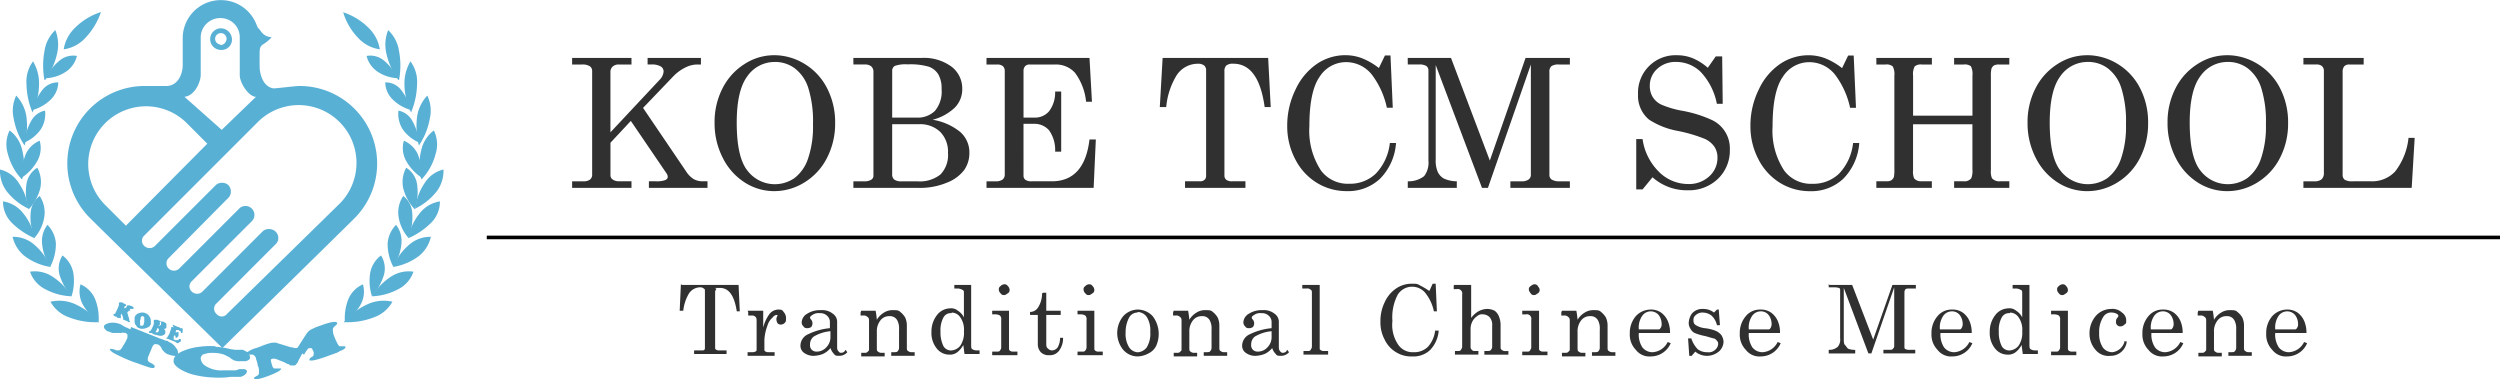 <svg xmlns="http://www.w3.org/2000/svg" width="282.16" height="42.803" viewBox="0 0 282.16 42.803">
  <g id="グループ_9336" data-name="グループ 9336" transform="translate(16475.818 14652.332)">
    <g id="グループ_9333" data-name="グループ 9333" transform="translate(-16475.818 -14652.332)">
      <path id="パス_6120" data-name="パス 6120" d="M42.2,22.728,29.242,35.412a.763.763,0,0,1-1.221,0,.781.781,0,0,1,0-1.153L34.8,27.476a.991.991,0,0,0-.2-1.424,1.121,1.121,0,0,0-1.289,0L26.461,32.9a.86.86,0,0,1-1.221,0,.781.781,0,0,1,0-1.153L32.091,24.9a1.012,1.012,0,0,0-1.424-1.424l-6.851,6.851a.863.863,0,0,1-1.221-.068.824.824,0,0,1,0-1.085l6.851-6.918a1.051,1.051,0,0,0-.136-1.424,1.121,1.121,0,0,0-1.289,0L21.1,27.747a.86.86,0,0,1-1.221,0,.781.781,0,0,1,0-1.153L32.769,13.707a6.523,6.523,0,0,1,9.224,9.224Zm-24.35,2.781h0l-2.442-2.442a6.523,6.523,0,0,1,9.224-9.224L27,16.217l-9.157,9.224ZM26.258,8.484V4.143a2.2,2.2,0,0,1,2.306-2.1,2.159,2.159,0,0,1,2.1,2.1V8.484c0,.882,1.017,2.442,1.831,2.442l-3.866,3.73-4.205-3.73c1.221-.136,1.831-1.763,1.831-2.442M37.381,9.705c-.407,0-2.577.271-2.917.271-1.221-.2-1.56-1.7-1.56-2.51V6.246c0-.746,0-1.017.475-1.289a4.67,4.67,0,0,0,.882-.746c-1.085-.136-1.153-.746-1.56-1.085l-.2-.475a4.306,4.306,0,0,0-8.275,1.56v3.12c0,1.017-.543,2.442-1.967,2.374H19.95a8.729,8.729,0,0,0-6.172,14.922C15,25.848,28.7,39.278,28.7,39.278s13.7-13.43,14.922-14.651A8.75,8.75,0,0,0,37.449,9.705Z" transform="translate(-3.604 0)" fill="#58b0d5"/>
      <path id="パス_6121" data-name="パス 6121" d="M36.153,6.54a.645.645,0,1,1,.678-.61.729.729,0,0,1-.678.678Zm0-1.831a1.223,1.223,0,1,0,.136,2.442A1.16,1.16,0,0,0,37.442,5.93a1.275,1.275,0,0,0-1.289-1.221" transform="translate(-11.261 -1.515)" fill="#58b0d5"/>
      <path id="パス_6122" data-name="パス 6122" d="M13.894,52.462a7.942,7.942,0,0,0-2.713-2.035A4.352,4.352,0,0,0,8.4,50.156a3.833,3.833,0,0,0,2.1,1.763,8.153,8.153,0,0,0,3.324.543Z" transform="translate(-2.702 -16.101)" fill="#58b0d5"/>
      <path id="パス_6123" data-name="パス 6123" d="M14.805,2.009a7.185,7.185,0,0,0-2.917,1.763A4.3,4.3,0,0,0,10.6,6.214a4.1,4.1,0,0,0,2.442-1.289,8.016,8.016,0,0,0,1.763-2.917" transform="translate(-3.41 -0.646)" fill="#58b0d5"/>
      <path id="パス_6124" data-name="パス 6124" d="M15.448,51.582a5.676,5.676,0,0,1-1.9-2.1,3.033,3.033,0,0,1-.2-2.17,3.177,3.177,0,0,1,1.628,1.628,5.865,5.865,0,0,1,.407,2.645Z" transform="translate(-4.257 -15.221)" fill="#58b0d5"/>
      <path id="パス_6125" data-name="パス 6125" d="M9.68,47.97a6.847,6.847,0,0,0-2.17-2.238A3.631,3.631,0,0,0,5,45.189a3.448,3.448,0,0,0,1.7,1.967,6.83,6.83,0,0,0,3.052.814Z" transform="translate(-1.609 -14.525)" fill="#58b0d5"/>
      <path id="パス_6126" data-name="パス 6126" d="M11.212,47.121a6.654,6.654,0,0,1-1.357-2.442,2.737,2.737,0,0,1,.339-2.17,3.177,3.177,0,0,1,1.221,1.967,5.786,5.786,0,0,1-.2,2.645" transform="translate(-3.14 -13.676)" fill="#58b0d5"/>
      <path id="パス_6127" data-name="パス 6127" d="M6.373,42.8a6.675,6.675,0,0,0-1.831-2.51A3.613,3.613,0,0,0,2.1,39.409a3.859,3.859,0,0,0,1.357,2.17A6.627,6.627,0,0,0,6.305,42.8Z" transform="translate(-0.676 -12.679)" fill="#58b0d5"/>
      <path id="パス_6128" data-name="パス 6128" d="M7.944,42.157a5.436,5.436,0,0,1-.95-2.645,2.964,2.964,0,0,1,.61-2.1,3.36,3.36,0,0,1,.95,2.1,5.553,5.553,0,0,1-.61,2.577Z" transform="translate(-2.246 -12.036)" fill="#58b0d5"/>
      <path id="パス_6129" data-name="パス 6129" d="M4.095,37.646A6.526,6.526,0,0,0,2.738,34.8,3.6,3.6,0,0,0,.5,33.509a3.389,3.389,0,0,0,.95,2.374,8.308,8.308,0,0,0,2.577,1.763Z" transform="translate(-0.161 -10.781)" fill="#58b0d5"/>
      <path id="パス_6130" data-name="パス 6130" d="M5.567,37.357a5.623,5.623,0,0,1-.475-2.781A2.576,2.576,0,0,1,6.11,32.609a3.355,3.355,0,0,1,.543,2.238,4.7,4.7,0,0,1-1.085,2.442Z" transform="translate(-1.633 -10.491)" fill="#58b0d5"/>
      <path id="パス_6131" data-name="パス 6131" d="M3.188,32.618A6.353,6.353,0,0,0,2.1,29.7,3.4,3.4,0,0,0,0,28.209a3.865,3.865,0,0,0,.746,2.442,6.961,6.961,0,0,0,2.442,1.967" transform="translate(0 -9.075)" fill="#58b0d5"/>
      <path id="パス_6132" data-name="パス 6132" d="M4.571,32.521a6.385,6.385,0,0,1-.2-2.781,2.644,2.644,0,0,1,1.221-1.831,3.357,3.357,0,0,1,.339,2.306,5.434,5.434,0,0,1-1.289,2.374Z" transform="translate(-1.383 -8.979)" fill="#58b0d5"/>
      <path id="パス_6133" data-name="パス 6133" d="M2.851,27.2a6.613,6.613,0,0,0,0-3.256,3.787,3.787,0,0,0-1.424-2.238,3.571,3.571,0,0,0-.2,2.645A6.534,6.534,0,0,0,2.783,27.2Z" transform="translate(-0.341 -6.984)" fill="#58b0d5"/>
      <path id="パス_6134" data-name="パス 6134" d="M3.692,27.479A5.579,5.579,0,0,1,4.1,24.9a3.038,3.038,0,0,1,1.56-1.492,3,3,0,0,1-.2,2.17,5.446,5.446,0,0,1-1.763,1.967Z" transform="translate(-1.182 -7.531)" fill="#58b0d5"/>
      <path id="パス_6135" data-name="パス 6135" d="M3.468,21.539a8.809,8.809,0,0,0,.2-3.256,4.357,4.357,0,0,0-1.153-2.374,3.953,3.953,0,0,0-.271,2.645,7.723,7.723,0,0,0,1.221,2.984" transform="translate(-0.687 -5.118)" fill="#58b0d5"/>
      <path id="パス_6136" data-name="パス 6136" d="M4.1,22.072a5.657,5.657,0,0,1,.746-2.51,2.26,2.26,0,0,1,1.56-1.153,3.234,3.234,0,0,1-.475,2.1A4.365,4.365,0,0,1,4.1,22Z" transform="translate(-1.319 -5.923)" fill="#58b0d5"/>
      <path id="パス_6137" data-name="パス 6137" d="M5.073,15.974a7.568,7.568,0,0,0,.746-3.188,4.889,4.889,0,0,0-.678-2.577A3.853,3.853,0,0,0,4.4,12.786a8.668,8.668,0,0,0,.678,3.188" transform="translate(-1.411 -3.284)" fill="#58b0d5"/>
      <path id="パス_6138" data-name="パス 6138" d="M5.4,16.829a6.155,6.155,0,0,1,1.153-2.306,2.187,2.187,0,0,1,1.763-.814,2.786,2.786,0,0,1-.882,1.967A4.686,4.686,0,0,1,5.4,16.829" transform="translate(-1.738 -4.41)" fill="#58b0d5"/>
      <path id="パス_6139" data-name="パス 6139" d="M7.4,10.639A7.964,7.964,0,0,0,8.752,7.654a4.4,4.4,0,0,0-.2-2.645A4.029,4.029,0,0,0,7.328,7.383a8.758,8.758,0,0,0,0,3.256Z" transform="translate(-2.308 -1.611)" fill="#58b0d5"/>
      <path id="パス_6140" data-name="パス 6140" d="M7.6,11.8A6.006,6.006,0,0,1,9.228,9.764a2.389,2.389,0,0,1,1.9-.475,3,3,0,0,1-1.221,1.764,4.406,4.406,0,0,1-2.238.746Z" transform="translate(-2.445 -2.975)" fill="#58b0d5"/>
      <path id="パス_6141" data-name="パス 6141" d="M57.2,52.462a7.942,7.942,0,0,1,2.713-2.035,4.352,4.352,0,0,1,2.781-.271,3.833,3.833,0,0,1-2.1,1.763,8.153,8.153,0,0,1-3.324.543Z" transform="translate(-18.404 -16.101)" fill="#58b0d5"/>
      <path id="パス_6142" data-name="パス 6142" d="M57,2.009a7.185,7.185,0,0,1,2.917,1.763,4.3,4.3,0,0,1,1.289,2.442,4.1,4.1,0,0,1-2.442-1.289,7.041,7.041,0,0,1-1.7-2.917Z" transform="translate(-18.338 -0.646)" fill="#58b0d5"/>
      <path id="パス_6143" data-name="パス 6143" d="M57.3,51.582a5.676,5.676,0,0,0,1.9-2.1,3.033,3.033,0,0,0,.2-2.17,3.177,3.177,0,0,0-1.628,1.628,5.865,5.865,0,0,0-.407,2.645Z" transform="translate(-18.436 -15.221)" fill="#58b0d5"/>
      <path id="パス_6144" data-name="パス 6144" d="M61.868,47.97a6.847,6.847,0,0,1,2.17-2.238,3.631,3.631,0,0,1,2.51-.543,3.448,3.448,0,0,1-1.7,1.967,6.83,6.83,0,0,1-3.052.814Z" transform="translate(-19.883 -14.525)" fill="#58b0d5"/>
      <path id="パス_6145" data-name="パス 6145" d="M61.771,47.121a6.654,6.654,0,0,0,1.357-2.442,2.737,2.737,0,0,0-.339-2.17,3.177,3.177,0,0,0-1.221,1.967,5.786,5.786,0,0,0,.2,2.645" transform="translate(-19.787 -13.676)" fill="#58b0d5"/>
      <path id="パス_6146" data-name="パス 6146" d="M65.4,42.8a6.675,6.675,0,0,1,1.831-2.51,3.613,3.613,0,0,1,2.442-.882,3.859,3.859,0,0,1-1.357,2.17A6.627,6.627,0,0,1,65.468,42.8Z" transform="translate(-21.042 -12.679)" fill="#58b0d5"/>
      <path id="パス_6147" data-name="パス 6147" d="M65.11,42.157a5.436,5.436,0,0,0,.95-2.645,2.964,2.964,0,0,0-.61-2.1,3.36,3.36,0,0,0-.95,2.1,5.553,5.553,0,0,0,.61,2.577Z" transform="translate(-20.751 -12.036)" fill="#58b0d5"/>
      <path id="パス_6148" data-name="パス 6148" d="M67.9,37.646A6.526,6.526,0,0,1,69.257,34.8a3.6,3.6,0,0,1,2.238-1.289,3.389,3.389,0,0,1-.95,2.374,8.308,8.308,0,0,1-2.577,1.763Z" transform="translate(-21.845 -10.781)" fill="#58b0d5"/>
      <path id="パス_6149" data-name="パス 6149" d="M67.377,37.357a5.623,5.623,0,0,0,.475-2.781,2.576,2.576,0,0,0-1.017-1.967,3.355,3.355,0,0,0-.543,2.238,4.7,4.7,0,0,0,1.085,2.442Z" transform="translate(-21.323 -10.491)" fill="#58b0d5"/>
      <path id="パス_6150" data-name="パス 6150" d="M69.1,32.618A6.353,6.353,0,0,1,70.185,29.7a3.4,3.4,0,0,1,2.1-1.492,3.865,3.865,0,0,1-.746,2.442A6.961,6.961,0,0,1,69.1,32.618" transform="translate(-22.232 -9.075)" fill="#58b0d5"/>
      <path id="パス_6151" data-name="パス 6151" d="M68.426,32.521a6.385,6.385,0,0,0,.2-2.781,2.644,2.644,0,0,0-1.221-1.831,3.357,3.357,0,0,0-.339,2.306,5.434,5.434,0,0,0,1.289,2.374Z" transform="translate(-21.558 -8.979)" fill="#58b0d5"/>
      <path id="パス_6152" data-name="パス 6152" d="M70,27.2a6.613,6.613,0,0,1,0-3.256,3.787,3.787,0,0,1,1.424-2.238,3.571,3.571,0,0,1,.2,2.645,6.534,6.534,0,0,1-1.56,2.849Z" transform="translate(-22.457 -6.984)" fill="#58b0d5"/>
      <path id="パス_6153" data-name="パス 6153" d="M69.113,27.479a5.579,5.579,0,0,0-.407-2.577,3.038,3.038,0,0,0-1.56-1.492,3,3,0,0,0,.2,2.17,5.446,5.446,0,0,0,1.763,1.967Z" transform="translate(-21.566 -7.531)" fill="#58b0d5"/>
      <path id="パス_6154" data-name="パス 6154" d="M69.571,21.539a8.809,8.809,0,0,1-.2-3.256,4.357,4.357,0,0,1,1.153-2.374,3.953,3.953,0,0,1,.271,2.645,7.723,7.723,0,0,1-1.221,2.984" transform="translate(-22.296 -5.118)" fill="#58b0d5"/>
      <path id="パス_6155" data-name="パス 6155" d="M68.6,22.072a5.657,5.657,0,0,0-.746-2.51,2.26,2.26,0,0,0-1.56-1.153,3.234,3.234,0,0,0,.475,2.1A4.365,4.365,0,0,0,68.6,22Z" transform="translate(-21.323 -5.923)" fill="#58b0d5"/>
      <path id="パス_6156" data-name="パス 6156" d="M68.046,15.974a7.568,7.568,0,0,1-.746-3.188,4.889,4.889,0,0,1,.678-2.577,3.853,3.853,0,0,1,.746,2.577,8.668,8.668,0,0,1-.678,3.188" transform="translate(-21.653 -3.284)" fill="#58b0d5"/>
      <path id="パス_6157" data-name="パス 6157" d="M67.017,16.829a6.156,6.156,0,0,0-1.153-2.306,2.187,2.187,0,0,0-1.763-.814,2.786,2.786,0,0,0,.882,1.967,4.686,4.686,0,0,0,2.035,1.153" transform="translate(-20.623 -4.41)" fill="#58b0d5"/>
      <path id="パス_6158" data-name="パス 6158" d="M65.6,10.639a7.963,7.963,0,0,1-1.357-2.984,4.4,4.4,0,0,1,.2-2.645A4.03,4.03,0,0,1,65.67,7.383a8.759,8.759,0,0,1,0,3.256Z" transform="translate(-20.633 -1.611)" fill="#58b0d5"/>
      <path id="パス_6159" data-name="パス 6159" d="M64.527,11.8A6.006,6.006,0,0,0,62.9,9.764,2.389,2.389,0,0,0,61,9.289a3,3,0,0,0,1.221,1.764,4.406,4.406,0,0,0,2.238.746Z" transform="translate(-19.625 -2.975)" fill="#58b0d5"/>
      <path id="パス_6160" data-name="パス 6160" d="M20.352,54.184,23.4,55.4c.339.136.61.2.882.339a.373.373,0,0,1,.339.136,1.584,1.584,0,0,1,.814.678.765.765,0,0,1,.2.746c0,.136-.2.2-.407.136a1.98,1.98,0,0,1-.61-.136,1.093,1.093,0,0,1-.475-.271,1.8,1.8,0,0,1-.339-.407c0-.136-.136-.2-.2-.339-.068,0-.136-.136-.271-.136s-.2-.068-.339,0c-.068,0-.136.136-.2.2l-.543,1.289v.339a.677.677,0,0,0,.339.271,1.419,1.419,0,0,1,.407.271s.068.136,0,.2c0,.136-.271.136-.678,0-.61-.2-1.153-.407-1.764-.61a19.787,19.787,0,0,1-2.1-.95c-.339-.2-.543-.407-.475-.475a.328.328,0,0,1,.271,0,.808.808,0,0,1,.407.136H19c.136,0,.2-.136.271-.2.136-.2.2-.339.339-.543a6.275,6.275,0,0,0,.339-.678v-.339c0-.068-.136-.136-.2-.2-.136,0-.339-.068-.475,0h-.746a1.008,1.008,0,0,1-.61-.136.687.687,0,0,1-.475-.271.373.373,0,0,1-.136-.339c0-.136.136-.2.271-.271a1.6,1.6,0,0,1,.543-.136,2.156,2.156,0,0,1,.95.136c.068,0,.136.068.271.136a3.891,3.891,0,0,0,.475.271c.136,0,.271.136.475.2Z" transform="translate(-5.566 -17.279)" fill="#58b0d5"/>
      <path id="パス_6161" data-name="パス 6161" d="M33.574,57.663a7.939,7.939,0,0,1,1.764.271c.2,0,.339.068.543.068h.543a.731.731,0,0,1,.543.136.824.824,0,0,1,.543.746c0,.2-.2.339-.543.407h-.61a1.493,1.493,0,0,1-.543-.068c-.136,0-.271-.136-.407-.2A1.419,1.419,0,0,0,35,58.749l-.407-.2a3.841,3.841,0,0,0-1.221-.2,2.636,2.636,0,0,0-1.017.136c-.2,0-.407.271-.407.475a1.034,1.034,0,0,0,.475.814,3.277,3.277,0,0,0,2.1.543h1.017a1.342,1.342,0,0,0,.746-.136h.407a.508.508,0,0,1,.339.068c.068,0,.136.136.136.2a.62.62,0,0,1-.2.339,1.363,1.363,0,0,1-.543.271H35.27a8.906,8.906,0,0,1-1.9.068,10.472,10.472,0,0,1-2.035-.271,5.483,5.483,0,0,1-1.831-.746c-.475-.339-.678-.61-.61-.95,0-.339.339-.678.882-.95a6.52,6.52,0,0,1,1.967-.543,8.9,8.9,0,0,1,1.9-.068Z" transform="translate(-9.292 -18.521)" fill="#58b0d5"/>
      <path id="パス_6162" data-name="パス 6162" d="M47.244,57.115,46.769,58c0,.136-.136.2-.2.339,0,0-.136.136-.2.136H46.09c-.136,0-.271,0-.339-.136a1.013,1.013,0,0,1-.475-.2l-1.017-.407c-.136,0-.271-.068-.407,0-.136,0-.2.136-.136.2a1.6,1.6,0,0,0,.136.543c0,.136.068.2.2.339h.814c0,.2-.475.475-1.56.882-.95.339-1.424.407-1.492.271v-.136c.136-.068.2-.136.339-.2.068,0,.136-.136.2-.2V59.15a1.341,1.341,0,0,0-.136-.678,3.058,3.058,0,0,0-.2-.746c0-.2-.136-.339-.339-.475H40.8a.241.241,0,0,1,.136-.2c.136-.068.271-.2.407-.271a3.482,3.482,0,0,1,.678-.271c.271-.068.543-.2.746-.271a6.667,6.667,0,0,1,1.085-.339h.271a.611.611,0,0,1,.339.068l1.56.475a.611.611,0,0,1,.339.068h.2c.068,0,.136,0,.2-.136,0,0,.136-.136.136-.2l.61-.95.136-.2a1.828,1.828,0,0,1,.475-.543,7.351,7.351,0,0,1,1.289-.543c1.085-.407,1.7-.475,1.763-.271v.136l-.2.2a.677.677,0,0,0-.271.339,1.721,1.721,0,0,0,.136.814,6.845,6.845,0,0,0,.475,1.017l.136.136h.407c.136,0,.271,0,.271.068,0,.136-.136.271-.475.407-.2.068-.339.2-.543.271s-.543.2-.95.339a12.657,12.657,0,0,1-1.492.475q-.61.1-.61,0v-.136a1.479,1.479,0,0,1,.339-.271c.068,0,.136-.136.136-.271a.572.572,0,0,0-.136-.475c0-.068,0-.136-.136-.2h-.2c-.136,0-.2.136-.271.2a3.786,3.786,0,0,0-.339.543Z" transform="translate(-13.127 -17.227)" fill="#58b0d5"/>
      <path id="パス_6163" data-name="パス 6163" d="M20.8,51.259h-.2a.146.146,0,0,1-.136.136v.136l.2.678v.136l.068.068v.068c0,.068-.136.136-.2,0l-.475-.2h-.068V52.14a.964.964,0,0,0-.136-.407V51.6s-.068,0-.136.136v.339a.094.094,0,0,1-.136,0c-.136,0-.271,0-.339-.136-.136,0-.2-.068-.339-.136v-.136s0-.068.136-.068H19.1V51.53l.2-.407c.068-.136.136-.339.2-.475v-.271l.068-.068h.136a.373.373,0,0,1,.339.136.514.514,0,0,1,.271.136v.136h-.136a.21.21,0,0,1-.068.136v.136a.21.21,0,0,0,.136-.068.146.146,0,0,0,.136-.136v-.068a.237.237,0,0,1,.136-.068.611.611,0,0,1,.339.068.514.514,0,0,1,.271.136s.068.136,0,.2h-.407Z" transform="translate(-6.081 -16.186)" fill="#58b0d5"/>
      <path id="パス_6164" data-name="パス 6164" d="M23.621,52.077a.912.912,0,0,1,.475.407.964.964,0,0,1,.136.407V53.3a.612.612,0,0,1-.407.407,1.278,1.278,0,0,1-.543.136.612.612,0,0,1-.339-.068A.451.451,0,0,1,22.6,53.5a.616.616,0,0,1-.2-.475v-.475a.7.7,0,0,1,.339-.407,1.257,1.257,0,0,1,.475-.136.86.86,0,0,1,.407.068m-.2.339h-.2l-.136.136a.611.611,0,0,1-.068.339v.543l.068.068h.2s.136-.068.136-.136c0-.136.068-.2.068-.339v-.475s0-.068-.136-.068Z" transform="translate(-7.207 -16.733)" fill="#58b0d5"/>
      <path id="パス_6165" data-name="パス 6165" d="M25.41,54.837h-.136c-.136-.136-.2-.136-.271-.136h-.136a.066.066,0,0,1-.068-.068V54.5h.136a.976.976,0,0,1,.136-.2,5.38,5.38,0,0,0,.271-.61v-.475h.339a.249.249,0,0,1,.2.068,3.194,3.194,0,0,1,.339.136h.136a.514.514,0,0,1,.271.136s.136.068.136.136v.339s0,.136-.068.136a.237.237,0,0,1-.136.068H26.5a.976.976,0,0,0,.136.2V54.7c0,.136-.136.2-.271.271a.743.743,0,0,1-.543,0,.335.335,0,0,1-.2-.068h-.2Zm.271-.61v.136c-.068.068-.068.136-.136.2a.066.066,0,0,0,.068.068c.136,0,.2,0,.271-.136a.269.269,0,0,0-.068-.339H25.75v.068Zm.339-.678v.271c-.136,0-.136,0-.136.068h.136l.136-.136v-.2a.21.21,0,0,0-.068-.136h-.068v.136Z" transform="translate(-7.979 -17.119)" fill="#58b0d5"/>
      <path id="パス_6166" data-name="パス 6166" d="M28.346,54.009l.61.271a.352.352,0,0,1,.271.136h.2s.068,0,.068.136v.271a.21.21,0,0,1-.068.136H29.3v-.068s0-.136-.068-.136-.136-.136-.271-.136h-.2a.335.335,0,0,1-.068.2v.068h.2v-.068h.068l.068.068v.339c0,.136-.136.2-.2.271h-.136v-.068a.249.249,0,0,0-.068-.2H28.55a.21.21,0,0,1-.068.136V55.7s.136,0,.136.068h.271c.068,0,.136,0,.2-.136h.068s.136,0,.136.068v.136a.133.133,0,0,1-.136.136s-.136.136-.2.136h-.068a.976.976,0,0,1-.2-.136l-1.017-.407H27.6V55.5h.136c.068-.136.2-.339.271-.475l.2-.61V54.28h.068a.335.335,0,0,1,.2.068Z" transform="translate(-8.879 -17.376)" fill="#58b0d5"/>
    </g>
    <g id="グループ_9334" data-name="グループ 9334" transform="translate(-16420.879 -14646.106)">
      <rect id="長方形_718" data-name="長方形 718" width="227.22" height="0.407" transform="translate(0 20.369)"/>
      <path id="パス_6167" data-name="パス 6167" d="M113.371,47.377h6.376l.136,2.984h-.339c-.271-1.764-.882-2.645-1.9-2.645s-.339,0-.407.136a.518.518,0,0,0-.136.339v6.24c0,.136,0,.2.136.271a.611.611,0,0,0,.339.068h.814v.407h-3.663V54.77h.882c.136,0,.2,0,.271-.068s.068-.136.068-.271V48.055c0-.136,0-.2-.136-.271a.573.573,0,0,0-.407-.136,1.536,1.536,0,0,0-1.289.746,4.772,4.772,0,0,0-.61,1.9H113.1l.136-2.984Z" transform="translate(-91.327 -21.447)" fill="#313030"/>
      <path id="パス_6168" data-name="パス 6168" d="M124.4,51.645h1.763v1.9a4.4,4.4,0,0,1,.678-1.492,1.288,1.288,0,0,1,1.017-.543c.407,0,.475.068.61.271a1.036,1.036,0,0,1,.271.678c0,.271,0,.407-.136.543a.586.586,0,0,1-.407.2.5.5,0,0,1-.407-.136.964.964,0,0,1-.136-.407.612.612,0,0,1,.068-.339.237.237,0,0,1,.068-.136.066.066,0,0,0-.068-.068.588.588,0,0,0-.475.271,1.929,1.929,0,0,0-.61.95,5.419,5.419,0,0,0-.339,1.56v1.085c0,.136,0,.2.136.271a.734.734,0,0,0,.407.068h.61v.407H124.4v-.407h.475a.86.86,0,0,0,.407-.068c.136-.068.136-.136.136-.2V52.866c0-.271,0-.407-.136-.543a.5.5,0,0,0-.407-.136h-.407V51.78Z" transform="translate(-94.963 -22.798)" fill="#313030"/>
      <path id="パス_6169" data-name="パス 6169" d="M138.287,56.086l.2.271a1.194,1.194,0,0,1-.882.407c-.339,0-.475,0-.61-.2a1.645,1.645,0,0,1-.407-.678,2.357,2.357,0,0,1-.882.678,3.309,3.309,0,0,1-.95.2,1.8,1.8,0,0,1-1.153-.339.967.967,0,0,1-.407-.814,1.422,1.422,0,0,1,.882-1.289,7.008,7.008,0,0,1,2.442-.678V52.9a.942.942,0,0,0-.339-.678,1.081,1.081,0,0,0-.814-.271,1.137,1.137,0,0,0-.814.2c-.136.068-.271.2-.271.271s0,.136.136.271a.678.678,0,0,1,0,.814.727.727,0,0,1-.407.136c-.2,0-.339,0-.475-.2a.616.616,0,0,1-.2-.475,1.18,1.18,0,0,1,.61-.95,2.659,2.659,0,0,1,1.56-.407,1.908,1.908,0,0,1,1.357.407,1.1,1.1,0,0,1,.475.95v2.713c0,.271,0,.407.136.543a.363.363,0,0,0,.271.2.573.573,0,0,0,.407-.136Zm-1.7-2.1a4.409,4.409,0,0,0-1.9.61,1.094,1.094,0,0,0-.407.882.731.731,0,0,0,.2.61.77.77,0,0,0,.543.2,1.445,1.445,0,0,0,1.085-.475,1.635,1.635,0,0,0,.475-1.221v-.61Z" transform="translate(-97.794 -22.83)" fill="#313030"/>
      <path id="パス_6170" data-name="パス 6170" d="M143.268,51.677H144.9a9.423,9.423,0,0,1,.136,1.017,2.338,2.338,0,0,1,.814-.814,1.766,1.766,0,0,1,1.017-.271c.407,0,.61,0,.814.2a2.34,2.34,0,0,1,.543.61,2.167,2.167,0,0,1,.2.95v2.442c0,.2,0,.339.136.407a.573.573,0,0,0,.407.136h.339v.407h-2.645v-.407h.271c.2,0,.407,0,.475-.136a.518.518,0,0,0,.136-.339v-2.1a1.906,1.906,0,0,0-.2-1.017.92.92,0,0,0-.882-.475,1.22,1.22,0,0,0-1.017.475,1.956,1.956,0,0,0-.407,1.289v1.831c0,.2,0,.339.136.407a.573.573,0,0,0,.407.136h.339v.407h-2.645v-.407h.339c.2,0,.271,0,.407-.136s.136-.136.136-.271V52.83c0-.2,0-.339-.2-.475a.572.572,0,0,0-.475-.136H143.2V51.88Z" transform="translate(-101.012 -22.83)" fill="#313030"/>
      <path id="パス_6171" data-name="パス 6171" d="M157.51,47.409h1.967v6.715c0,.271,0,.475.136.543a.98.98,0,0,0,.475.136h.339v.407h-1.7l-.136-1.017a2.714,2.714,0,0,1-.678.814,1.363,1.363,0,0,1-.882.271,1.793,1.793,0,0,1-1.424-.678,2.778,2.778,0,0,1-.61-1.9,3,3,0,0,1,.746-2.035,1.919,1.919,0,0,1,1.357-.61,1.151,1.151,0,0,1,.882.271,1.836,1.836,0,0,1,.678.746V48.291c0-.136,0-.271-.2-.339a1.051,1.051,0,0,0-.543-.136h-.339v-.407Zm-.271,3.188a.92.92,0,0,0-.882.475,2.952,2.952,0,0,0-.339,1.56,3.537,3.537,0,0,0,.339,1.7.988.988,0,0,0,.882.475,1.4,1.4,0,0,0,1.017-.543,2.608,2.608,0,0,0,.407-1.628,2.389,2.389,0,0,0-.407-1.56,1.169,1.169,0,0,0-.95-.543Z" transform="translate(-104.808 -21.479)" fill="#313030"/>
      <path id="パス_6172" data-name="パス 6172" d="M165,50.293h1.967V54.5c0,.136,0,.2.068.271a.518.518,0,0,0,.339.136h.543v.407h-2.849v-.407h.543c.136,0,.271,0,.339-.136a.518.518,0,0,0,.136-.339v-3.12a.572.572,0,0,0-.136-.475.98.98,0,0,0-.475-.136h-.407v-.407Zm1.424-2.984a.406.406,0,0,1,.407.2.586.586,0,0,1,.2.407.406.406,0,0,1-.2.407c-.2.136-.271.2-.407.2a.406.406,0,0,1-.407-.2.586.586,0,0,1-.2-.407.406.406,0,0,1,.2-.407.586.586,0,0,1,.407-.2" transform="translate(-108.025 -21.447)" fill="#313030"/>
      <path id="パス_6173" data-name="パス 6173" d="M172.892,48.709h.339v2.035h1.628v.475h-1.628v3.188c0,.271,0,.475.2.61a.616.616,0,0,0,.475.2.809.809,0,0,0,.61-.339,2.1,2.1,0,0,0,.271-1.085h.339a2.3,2.3,0,0,1-.475,1.492,1.265,1.265,0,0,1-1.085.475,1.23,1.23,0,0,1-.95-.339,1.289,1.289,0,0,1-.339-.882V51.219H171.4v-.339a1.058,1.058,0,0,0,.882-.475,2.894,2.894,0,0,0,.475-1.628Z" transform="translate(-110.084 -21.897)" fill="#313030"/>
      <path id="パス_6174" data-name="パス 6174" d="M179.2,50.293h1.967V54.5c0,.136,0,.2.068.271a.518.518,0,0,0,.339.136h.543v.407h-2.849v-.407h.543c.136,0,.271,0,.339-.136a.518.518,0,0,0,.136-.339v-3.12a.572.572,0,0,0-.136-.475.98.98,0,0,0-.475-.136h-.407v-.407Zm1.357-2.984a.406.406,0,0,1,.407.2.586.586,0,0,1,.2.407.406.406,0,0,1-.2.407c-.2.136-.271.2-.407.2a.406.406,0,0,1-.407-.2.586.586,0,0,1-.2-.407.406.406,0,0,1,.2-.407.586.586,0,0,1,.407-.2" transform="translate(-112.594 -21.447)" fill="#313030"/>
      <path id="パス_6175" data-name="パス 6175" d="M188.206,51.509a2.312,2.312,0,0,1,1.7.746,3.3,3.3,0,0,1,.407,3.324,1.855,1.855,0,0,1-.882.882,2.764,2.764,0,0,1-1.221.339,2.167,2.167,0,0,1-1.628-.746,3,3,0,0,1,0-3.8,2.279,2.279,0,0,1,1.628-.746m0,.339a1.082,1.082,0,0,0-.95.543,3.441,3.441,0,0,0-.407,1.7,2.837,2.837,0,0,0,.407,1.7,1.271,1.271,0,0,0,.95.543,1.4,1.4,0,0,0,1.017-.543,2.934,2.934,0,0,0,.407-1.763,2.837,2.837,0,0,0-.407-1.7,1.288,1.288,0,0,0-1.017-.543Z" transform="translate(-114.749 -22.798)" fill="#313030"/>
      <path id="パス_6176" data-name="パス 6176" d="M195.268,51.677H196.9a9.423,9.423,0,0,1,.136,1.017,2.338,2.338,0,0,1,.814-.814,1.766,1.766,0,0,1,1.017-.271c.407,0,.61,0,.814.2a2.34,2.34,0,0,1,.543.61,2.167,2.167,0,0,1,.2.95v2.442c0,.2,0,.339.136.407a.573.573,0,0,0,.407.136h.339v.407h-2.645v-.407h.271c.2,0,.407,0,.475-.136a.518.518,0,0,0,.136-.339v-2.1a1.906,1.906,0,0,0-.2-1.017.92.92,0,0,0-.882-.475,1.22,1.22,0,0,0-1.017.475,1.956,1.956,0,0,0-.407,1.289v1.831c0,.2,0,.339.136.407a.573.573,0,0,0,.407.136h.339v.407h-2.645v-.407h.339c.2,0,.271,0,.407-.136s.136-.136.136-.271V52.83c0-.2,0-.339-.2-.475a.572.572,0,0,0-.475-.136H195.2V51.88Z" transform="translate(-117.742 -22.83)" fill="#313030"/>
      <path id="パス_6177" data-name="パス 6177" d="M211.787,56.086l.2.271a1.194,1.194,0,0,1-.882.407c-.339,0-.475,0-.61-.2a1.644,1.644,0,0,1-.407-.678,2.357,2.357,0,0,1-.882.678,3.309,3.309,0,0,1-.95.2,1.8,1.8,0,0,1-1.153-.339.967.967,0,0,1-.407-.814,1.422,1.422,0,0,1,.882-1.289,7.008,7.008,0,0,1,2.442-.678V52.9a.942.942,0,0,0-.339-.678,1.081,1.081,0,0,0-.814-.271,1.137,1.137,0,0,0-.814.2c-.136.068-.271.2-.271.271s0,.136.136.271a.678.678,0,0,1,0,.814.727.727,0,0,1-.407.136c-.2,0-.339,0-.475-.2a.616.616,0,0,1-.2-.475,1.18,1.18,0,0,1,.61-.95,2.659,2.659,0,0,1,1.56-.407,1.908,1.908,0,0,1,1.357.407,1.1,1.1,0,0,1,.475.95v2.713c0,.271,0,.407.136.543a.363.363,0,0,0,.271.2.573.573,0,0,0,.407-.136Zm-1.763-2.1a4.409,4.409,0,0,0-1.9.61,1.094,1.094,0,0,0-.407.882.731.731,0,0,0,.2.61.77.77,0,0,0,.543.2,1.445,1.445,0,0,0,1.085-.475,1.635,1.635,0,0,0,.475-1.221v-.61Z" transform="translate(-121.442 -22.83)" fill="#313030"/>
      <path id="パス_6178" data-name="パス 6178" d="M218.667,47.309V54.5c0,.068,0,.2.068.2a.518.518,0,0,0,.339.136h.543v.407h-2.781v-.407h.475c.136,0,.271,0,.339-.136s.136-.2.136-.339V48.326c0-.2,0-.339-.136-.407a.572.572,0,0,0-.475-.136H216.7v-.407h1.967Z" transform="translate(-124.659 -21.447)" fill="#313030"/>
      <path id="パス_6179" data-name="パス 6179" d="M235.262,47.955l.339-.746h.339l.136,3.12h-.339a4.848,4.848,0,0,0-.882-1.967,1.923,1.923,0,0,0-3.188.068,5.446,5.446,0,0,0-.61,2.984,3.964,3.964,0,0,0,.678,2.713,1.972,1.972,0,0,0,1.7.814,2.2,2.2,0,0,0,1.628-.61,3.288,3.288,0,0,0,.814-1.831h.407a3.577,3.577,0,0,1-.95,2.17,2.709,2.709,0,0,1-2.035.746,3.21,3.21,0,0,1-1.831-.475,3.281,3.281,0,0,1-1.289-1.424,4.1,4.1,0,0,1-.475-2.035,4.823,4.823,0,0,1,.475-2.17,3.722,3.722,0,0,1,1.289-1.56,3.138,3.138,0,0,1,1.7-.543c.61,0,.678,0,1.017.2a8.076,8.076,0,0,1,1.017.61Z" transform="translate(-128.842 -21.415)" fill="#313030"/>
      <path id="パス_6180" data-name="パス 6180" d="M241.968,47.409h1.9v3.73a2.714,2.714,0,0,1,.814-.746,2.208,2.208,0,0,1,.95-.271,1.878,1.878,0,0,1,.882.2,1.477,1.477,0,0,1,.475.61,2.583,2.583,0,0,1,.2,1.085V54.4c0,.136,0,.271.136.339a.518.518,0,0,0,.339.136h.407v.407h-2.713V54.87h.271c.2,0,.407,0,.475-.136a.518.518,0,0,0,.136-.339V52.021a1.326,1.326,0,0,0-.271-.95,1.089,1.089,0,0,0-.746-.339.82.82,0,0,0-.678.2,1.6,1.6,0,0,0-.543.61,1.806,1.806,0,0,0-.2.814v1.967c0,.2,0,.271.136.407a.373.373,0,0,0,.339.136h.407v.407h-2.645V54.87h.271c.2,0,.339,0,.407-.136s.136-.2.136-.339v-5.9a.508.508,0,0,0-.61-.61H241.9v-.407Z" transform="translate(-132.766 -21.479)" fill="#313030"/>
      <path id="パス_6181" data-name="パス 6181" d="M253.2,50.293h1.967V54.5c0,.136,0,.2.068.271a.518.518,0,0,0,.339.136h.543v.407h-2.849v-.407h.543c.136,0,.271,0,.339-.136s.136-.2.136-.339v-3.12a.508.508,0,0,0-.61-.61h-.407v-.407Zm1.424-2.984a.406.406,0,0,1,.407.2c.136.2.2.271.2.407a.406.406,0,0,1-.2.407c-.2.136-.271.2-.407.2a.406.406,0,0,1-.407-.2c-.136-.2-.2-.271-.2-.407a.406.406,0,0,1,.2-.407c.2-.136.271-.2.407-.2" transform="translate(-136.402 -21.447)" fill="#313030"/>
      <path id="パス_6182" data-name="パス 6182" d="M259.868,51.677H261.5a9.423,9.423,0,0,1,.136,1.017,2.338,2.338,0,0,1,.814-.814,1.766,1.766,0,0,1,1.017-.271c.407,0,.61,0,.814.2a2.339,2.339,0,0,1,.543.61,2.167,2.167,0,0,1,.2.95v2.442c0,.2,0,.339.136.407a.573.573,0,0,0,.407.136h.339v.407h-2.645v-.407h.271c.2,0,.407,0,.475-.136a.518.518,0,0,0,.136-.339v-2.1a1.906,1.906,0,0,0-.2-1.017.92.92,0,0,0-.882-.475,1.22,1.22,0,0,0-1.017.475,1.956,1.956,0,0,0-.407,1.289v1.831c0,.2,0,.339.136.407a.573.573,0,0,0,.407.136h.339v.407h-2.645v-.407h.339c.2,0,.271,0,.407-.136s.136-.136.136-.271V52.83c0-.2,0-.339-.2-.475a.572.572,0,0,0-.475-.136H259.8V51.88Z" transform="translate(-138.525 -22.83)" fill="#313030"/>
      <path id="パス_6183" data-name="パス 6183" d="M275.744,54.154h-3.527a2.608,2.608,0,0,0,.407,1.628,1.449,1.449,0,0,0,1.153.543,2.039,2.039,0,0,0,1.7-1.153l.339.136a2.443,2.443,0,0,1-2.238,1.492,1.93,1.93,0,0,1-1.7-.746,2.455,2.455,0,0,1-.678-1.831,2.9,2.9,0,0,1,.678-1.967,2.279,2.279,0,0,1,1.628-.746,2.014,2.014,0,0,1,1.221.339,2.3,2.3,0,0,1,.814,1.085,3.285,3.285,0,0,1,.2,1.221m-3.527-.407h2.17c.136,0,.2,0,.271-.136a.649.649,0,0,0,.136-.475,1.666,1.666,0,0,0-.339-1.017,1.173,1.173,0,0,0-1.831.068,2.3,2.3,0,0,0-.407,1.492Z" transform="translate(-142.193 -22.798)" fill="#313030"/>
      <path id="パス_6184" data-name="パス 6184" d="M281.239,54.665a3.223,3.223,0,0,0,.746,1.289,1.726,1.726,0,0,0,1.085.339,1.061,1.061,0,0,0,.882-.271.937.937,0,0,0,.339-.61c0-.2,0-.271-.136-.407a.678.678,0,0,0-.339-.271c-.136,0-.475-.136-1.017-.271a6.139,6.139,0,0,1-1.153-.339,1.069,1.069,0,0,1-.475-.475,1.146,1.146,0,0,1-.2-.678,2.019,2.019,0,0,1,.339-1.017,1.52,1.52,0,0,1,1.289-.543,1.894,1.894,0,0,1,1.221.407l.339-.339h.2l.136,1.764h-.339a2.083,2.083,0,0,0-.611-1.085,1.621,1.621,0,0,0-.95-.339,1.081,1.081,0,0,0-.814.271.661.661,0,0,0-.271.61.551.551,0,0,0,.271.543,2.514,2.514,0,0,0,1.017.339,4.721,4.721,0,0,1,1.153.271,1.731,1.731,0,0,1,.678.475,1.454,1.454,0,0,1,.271.814,1.529,1.529,0,0,1-.543,1.085,2.141,2.141,0,0,1-1.289.475,2.073,2.073,0,0,1-1.357-.475l-.407.475h-.271l-.136-1.967h.339Z" transform="translate(-145.314 -22.766)" fill="#313030"/>
      <path id="パス_6185" data-name="パス 6185" d="M294.044,54.154h-3.527a2.608,2.608,0,0,0,.407,1.628,1.449,1.449,0,0,0,1.153.543,2.039,2.039,0,0,0,1.7-1.153l.339.136a2.443,2.443,0,0,1-2.238,1.492,1.93,1.93,0,0,1-1.7-.746,2.455,2.455,0,0,1-.678-1.831,2.9,2.9,0,0,1,.678-1.967,2.044,2.044,0,0,1,1.628-.746,2.014,2.014,0,0,1,1.221.339,2.3,2.3,0,0,1,.814,1.085,3.285,3.285,0,0,1,.2,1.221m-3.527-.407h2.17c.136,0,.2,0,.271-.136a.791.791,0,0,0,.136-.475,1.666,1.666,0,0,0-.339-1.017,1.094,1.094,0,0,0-.882-.407,1.184,1.184,0,0,0-.95.475,2.3,2.3,0,0,0-.407,1.492Z" transform="translate(-148.08 -22.798)" fill="#313030"/>
      <path id="パス_6186" data-name="パス 6186" d="M304.368,47.345h2.577l2.374,6.172,2.17-6.172h2.645v.407h-.678c-.2,0-.407,0-.475.068a.518.518,0,0,0-.136.339v6.172c0,.136,0,.2.136.271a1.006,1.006,0,0,0,.475.068h.61v.407h-3.595V54.67h.678c.2,0,.339,0,.407-.136a.352.352,0,0,0,.136-.271V47.616l-2.577,7.461h-.339L306,47.684v5.7c0,.339,0,.61.136.746s.2.271.339.407a1.948,1.948,0,0,0,.814.136v.407H304.3V54.67a1.4,1.4,0,0,0,1.017-.339,1.227,1.227,0,0,0,.271-.95V47.955c0-.136,0-.2-.136-.271a2.406,2.406,0,0,0-.475-.068H304.3v-.407Z" transform="translate(-152.842 -21.415)" fill="#313030"/>
      <path id="パス_6187" data-name="パス 6187" d="M325.944,54.154h-3.527a2.608,2.608,0,0,0,.407,1.628,1.449,1.449,0,0,0,1.153.543,2.04,2.04,0,0,0,1.7-1.153l.339.136a2.443,2.443,0,0,1-2.238,1.492,1.93,1.93,0,0,1-1.7-.746,2.455,2.455,0,0,1-.678-1.831,2.9,2.9,0,0,1,.678-1.967,2.044,2.044,0,0,1,1.628-.746,2.014,2.014,0,0,1,1.221.339,2.3,2.3,0,0,1,.814,1.085,3.285,3.285,0,0,1,.2,1.221m-3.595-.407h2.17c.136,0,.2,0,.271-.136a.79.79,0,0,0,.136-.475,1.666,1.666,0,0,0-.339-1.017,1.094,1.094,0,0,0-.882-.407,1.184,1.184,0,0,0-.95.475,2.3,2.3,0,0,0-.407,1.492Z" transform="translate(-158.344 -22.798)" fill="#313030"/>
      <path id="パス_6188" data-name="パス 6188" d="M333.61,47.409h1.967v6.715c0,.271,0,.475.136.543a.98.98,0,0,0,.475.136h.339v.407h-1.7l-.136-1.017a2.715,2.715,0,0,1-.678.814,1.363,1.363,0,0,1-.882.271,1.792,1.792,0,0,1-1.424-.678,2.778,2.778,0,0,1-.61-1.9,3,3,0,0,1,.746-2.035,1.919,1.919,0,0,1,1.357-.61,1.151,1.151,0,0,1,.882.271,1.836,1.836,0,0,1,.678.746V48.291c0-.136,0-.271-.2-.339a1.051,1.051,0,0,0-.543-.136h-.339v-.407Zm-.271,3.188a.92.92,0,0,0-.882.475,2.952,2.952,0,0,0-.339,1.56,3.537,3.537,0,0,0,.339,1.7.988.988,0,0,0,.882.475,1.4,1.4,0,0,0,1.017-.543,2.608,2.608,0,0,0,.407-1.628,2.389,2.389,0,0,0-.407-1.56,1.169,1.169,0,0,0-.95-.543Z" transform="translate(-161.465 -21.479)" fill="#313030"/>
      <path id="パス_6189" data-name="パス 6189" d="M341.2,50.293h1.967V54.5c0,.136,0,.2.068.271a.518.518,0,0,0,.339.136h.543v.407h-2.849v-.407h.543c.136,0,.271,0,.339-.136a.518.518,0,0,0,.136-.339v-3.12a.572.572,0,0,0-.136-.475.98.98,0,0,0-.475-.136h-.407v-.407Zm1.357-2.984a.406.406,0,0,1,.407.2.586.586,0,0,1,.2.407.406.406,0,0,1-.2.407c-.2.136-.271.2-.407.2a.406.406,0,0,1-.407-.2.586.586,0,0,1-.2-.407.406.406,0,0,1,.2-.407.586.586,0,0,1,.407-.2" transform="translate(-164.714 -21.447)" fill="#313030"/>
      <path id="パス_6190" data-name="パス 6190" d="M351.566,55.072h.339a1.818,1.818,0,0,1-1.831,1.628,1.9,1.9,0,0,1-1.7-.678,2.756,2.756,0,0,1-.678-1.831,3,3,0,0,1,.746-2.035,2.312,2.312,0,0,1,1.7-.746,1.556,1.556,0,0,1,1.221.407,1.068,1.068,0,0,1,.475.882c0,.339,0,.339-.2.475a.586.586,0,0,1-.407.2.48.48,0,0,1-.543-.543.564.564,0,0,1,.2-.475l.068-.136c0-.136-.068-.2-.2-.271a1.278,1.278,0,0,0-.543-.136,1.026,1.026,0,0,0-.95.475,3.07,3.07,0,0,0-.475,1.831,2.745,2.745,0,0,0,.407,1.628,1.318,1.318,0,0,0,1.085.543,1.616,1.616,0,0,0,1.357-1.153Z" transform="translate(-166.805 -22.766)" fill="#313030"/>
      <path id="パス_6191" data-name="パス 6191" d="M361.044,54.154h-3.527a2.608,2.608,0,0,0,.407,1.628,1.449,1.449,0,0,0,1.153.543,2.04,2.04,0,0,0,1.7-1.153l.339.136a2.443,2.443,0,0,1-2.238,1.492,1.93,1.93,0,0,1-1.7-.746,2.455,2.455,0,0,1-.678-1.831,2.9,2.9,0,0,1,.678-1.967,2.044,2.044,0,0,1,1.628-.746,2.014,2.014,0,0,1,1.221.339,2.3,2.3,0,0,1,.814,1.085,3.285,3.285,0,0,1,.2,1.221m-3.595-.407h2.17c.136,0,.2,0,.271-.136a.79.79,0,0,0,.136-.475,1.666,1.666,0,0,0-.339-1.017,1.094,1.094,0,0,0-.882-.407,1.184,1.184,0,0,0-.95.475,2.3,2.3,0,0,0-.407,1.492Z" transform="translate(-169.637 -22.798)" fill="#313030"/>
      <path id="パス_6192" data-name="パス 6192" d="M365.768,51.677H367.4a9.425,9.425,0,0,1,.136,1.017,2.338,2.338,0,0,1,.814-.814,1.766,1.766,0,0,1,1.017-.271c.407,0,.61,0,.814.2a2.341,2.341,0,0,1,.543.61,2.167,2.167,0,0,1,.2.95v2.442c0,.2,0,.339.136.407a.573.573,0,0,0,.407.136h.339v.407h-2.645v-.407h.271c.2,0,.407,0,.475-.136a.518.518,0,0,0,.136-.339v-2.1a1.907,1.907,0,0,0-.2-1.017.92.92,0,0,0-.882-.475,1.22,1.22,0,0,0-1.017.475,1.956,1.956,0,0,0-.407,1.289v1.831c0,.2,0,.339.136.407a.573.573,0,0,0,.407.136h.339v.407h-2.645v-.407h.339c.2,0,.271,0,.407-.136s.136-.136.136-.271V52.83c0-.2,0-.339-.2-.475a.572.572,0,0,0-.475-.136H365.7V51.88Z" transform="translate(-172.597 -22.83)" fill="#313030"/>
      <path id="パス_6193" data-name="パス 6193" d="M381.644,54.154h-3.527a2.608,2.608,0,0,0,.407,1.628,1.449,1.449,0,0,0,1.153.543,2.039,2.039,0,0,0,1.7-1.153l.339.136a2.443,2.443,0,0,1-2.238,1.492,1.93,1.93,0,0,1-1.7-.746,2.455,2.455,0,0,1-.678-1.831,2.9,2.9,0,0,1,.678-1.967,2.279,2.279,0,0,1,1.628-.746,2.014,2.014,0,0,1,1.221.339,2.3,2.3,0,0,1,.814,1.085,3.285,3.285,0,0,1,.2,1.221m-3.527-.407h2.171c.136,0,.2,0,.271-.136a.649.649,0,0,0,.136-.475,1.666,1.666,0,0,0-.339-1.017,1.173,1.173,0,0,0-1.831.068,2.3,2.3,0,0,0-.407,1.492Z" transform="translate(-176.265 -22.798)" fill="#313030"/>
      <path id="パス_6194" data-name="パス 6194" d="M95.2,9.49h6.7v.744h-1.428a.978.978,0,0,0-.7.238.8.8,0,0,0-.248.605v6.811l5.525-5.9a1.491,1.491,0,0,0,.476-.972.658.658,0,0,0-.326-.566,2,2,0,0,0-1.074-.218h-.407V9.489h6.02v.744h-.466a3.045,3.045,0,0,0-1.327.357,4.867,4.867,0,0,0-1.339.992l-3.4,3.549,4.863,7.173a2.715,2.715,0,0,0,.844.857,2.013,2.013,0,0,0,1.032.253h.535v.743h-6.615v-.743h.754a2.809,2.809,0,0,0,1.1-.139c.182-.093.273-.208.273-.347a.7.7,0,0,0-.119-.379L101.827,16.6l-2.3,2.463v3.614a.6.6,0,0,0,.2.5,1.222,1.222,0,0,0,.754.238H101.9v.743H95.2v-.743h1.289a1.111,1.111,0,0,0,.734-.2.665.665,0,0,0,.238-.53V10.967a.631.631,0,0,0-.268-.541,1.59,1.59,0,0,0-.9-.193H95.2Zm22.752-.308a6.626,6.626,0,0,1,3.474.977,6.79,6.79,0,0,1,2.539,2.727,8.354,8.354,0,0,1,.92,3.944,8.411,8.411,0,0,1-.925,3.956,6.9,6.9,0,0,1-2.534,2.752,6.432,6.432,0,0,1-3.417.987,6.138,6.138,0,0,1-3.312-.967,6.964,6.964,0,0,1-2.482-2.767,8.513,8.513,0,0,1-.937-3.992,8.319,8.319,0,0,1,.908-3.9,6.913,6.913,0,0,1,2.485-2.727,6.108,6.108,0,0,1,3.283-.987m.158.764a3.737,3.737,0,0,0-3.134,1.607q-1.2,1.606-1.2,5.236,0,3.937,1.23,5.444a3.888,3.888,0,0,0,5.276.824,4.576,4.576,0,0,0,1.532-2.172,11.126,11.126,0,0,0,.569-3.908,12.588,12.588,0,0,0-.536-4.12,4.483,4.483,0,0,0-1.527-2.2,3.7,3.7,0,0,0-2.209-.715Zm8.827-.456h7.647a5.27,5.27,0,0,1,3.446.991,3.1,3.1,0,0,1,1.2,2.487,2.957,2.957,0,0,1-.833,2.12,5.671,5.671,0,0,1-2.509,1.377,6.62,6.62,0,0,1,3.109,1.376,3.057,3.057,0,0,1,1.037,2.368,3.3,3.3,0,0,1-.59,1.935,4.448,4.448,0,0,1-1.963,1.428,7.893,7.893,0,0,1-3.12.585h-7.419v-.743h1.21a1.4,1.4,0,0,0,.8-.179.506.506,0,0,0,.253-.406V11.076a.786.786,0,0,0-.248-.631,1.082,1.082,0,0,0-.724-.214h-1.289Zm4.384,6.734h2.78a2.766,2.766,0,0,0,2.038-.752,3.371,3.371,0,0,0,.758-2.463,3.177,3.177,0,0,0-.362-1.654,2.09,2.09,0,0,0-1.051-.867,7.244,7.244,0,0,0-2.385-.272,3.735,3.735,0,0,0-1.487.173.652.652,0,0,0-.288.609Zm0,.744v5.653a.736.736,0,0,0,.233.595,1.323,1.323,0,0,0,.838.2h1.775a3.747,3.747,0,0,0,2.609-.779,3.155,3.155,0,0,0,.844-2.425,3.2,3.2,0,0,0-.873-2.375,3.271,3.271,0,0,0-2.41-.868ZM141.971,9.49h11.622l.278,4.949h-.664a6.521,6.521,0,0,0-1.252-3.273,2.893,2.893,0,0,0-2.234-.933H146.85a.689.689,0,0,0-.525.189.812.812,0,0,0-.178.576v5.227H147.4a2.063,2.063,0,0,0,1.637-.724,3.512,3.512,0,0,0,.678-2.221h.684v6.793h-.684a3.825,3.825,0,0,0-.687-2.416,2.188,2.188,0,0,0-1.736-.728h-1.147V22.76a.58.58,0,0,0,.213.486,1.154,1.154,0,0,0,.707.169h2.269q3.694,0,4.259-4.721h.715l-.248,5.464h-12.09v-.743h1a1.282,1.282,0,0,0,.821-.2.735.735,0,0,0,.238-.59V11a.74.74,0,0,0-.208-.576.957.957,0,0,0-.655-.189h-1.2Zm19.875,0h11.912l.288,5.544h-.684q-.676-4.89-3.537-4.89a1.18,1.18,0,0,0-.79.2.862.862,0,0,0-.213.655V22.72a.634.634,0,0,0,.208.526,1.09,1.09,0,0,0,.684.169h1.479v.743h-6.817v-.743h1.686a.721.721,0,0,0,.515-.169.583.583,0,0,0,.178-.446V10.908a.7.7,0,0,0-.228-.568,1.124,1.124,0,0,0-.734-.193,2.856,2.856,0,0,0-2.4,1.359,8.307,8.307,0,0,0-1.141,3.531h-.724Zm24.409,1.141.684-1.418h.625l.258,5.9h-.665a9.53,9.53,0,0,0-1.645-3.67,3.71,3.71,0,0,0-2.936-1.478,3.531,3.531,0,0,0-3.005,1.646q-1.161,1.646-1.161,5.574a8.182,8.182,0,0,0,1.327,5.038,3.776,3.776,0,0,0,3.174,1.468,4.189,4.189,0,0,0,3-1.146,5.879,5.879,0,0,0,1.579-3.456h.7a6.352,6.352,0,0,1-1.795,4.026,5.237,5.237,0,0,1-3.749,1.409,6.4,6.4,0,0,1-3.368-.922,6.635,6.635,0,0,1-2.451-2.652,7.973,7.973,0,0,1-.918-3.794,9.2,9.2,0,0,1,.948-4.116,7.081,7.081,0,0,1,2.425-2.891,5.712,5.712,0,0,1,3.184-.967,5.312,5.312,0,0,1,1.844.328,7.764,7.764,0,0,1,1.945,1.121Zm3.253-1.141h4.884l4.384,11.584L202.811,9.49h5v.744h-1.22a1.412,1.412,0,0,0-.868.189.822.822,0,0,0-.223.655V22.691a.616.616,0,0,0,.268.535,1.669,1.669,0,0,0,.922.19h1.12v.742h-6.715v-.743h1.253a1.282,1.282,0,0,0,.8-.2.631.631,0,0,0,.259-.52V10.234l-4.846,13.924h-.668l-5.225-13.864V20.955a3.266,3.266,0,0,0,.238,1.423,1.7,1.7,0,0,0,.68.724,3.532,3.532,0,0,0,1.463.313v.743h-5.534v-.743a2.865,2.865,0,0,0,1.846-.583,2.488,2.488,0,0,0,.486-1.755V10.956a.648.648,0,0,0-.228-.55,1.5,1.5,0,0,0-.853-.174h-1.25ZM223.379,10.6l.893-1.279H225l.06,5.346H224.4a7.24,7.24,0,0,0-1.82-3.591,3.934,3.934,0,0,0-2.772-1.131,3,3,0,0,0-2.143.785,2.529,2.529,0,0,0-.833,1.915,2.365,2.365,0,0,0,.315,1.236,2.34,2.34,0,0,0,.948.863,10.562,10.562,0,0,0,2.376.707,13.928,13.928,0,0,1,3.437,1.078,3.537,3.537,0,0,1,1.957,3.311,4.407,4.407,0,0,1-1.334,3.288,4.725,4.725,0,0,1-3.446,1.3,5.8,5.8,0,0,1-3.948-1.468l-1.12,1.369H215.3V18.652h.714a6.463,6.463,0,0,0,1.866,3.711,4.649,4.649,0,0,0,3.263,1.359,3.364,3.364,0,0,0,2.4-.868,2.782,2.782,0,0,0,.926-2.107,2.207,2.207,0,0,0-.347-1.234,2.626,2.626,0,0,0-1.1-.893,16.976,16.976,0,0,0-2.965-.878,8.885,8.885,0,0,1-3.313-1.289,3.49,3.49,0,0,1-1.241-2.866,4.228,4.228,0,0,1,4.393-4.4,4.75,4.75,0,0,1,1.755.327,6.2,6.2,0,0,1,1.729,1.092m15.155.03.684-1.418h.625l.258,5.9h-.665a9.531,9.531,0,0,0-1.646-3.67,3.709,3.709,0,0,0-2.936-1.478,3.531,3.531,0,0,0-3.005,1.646q-1.161,1.646-1.161,5.574a8.182,8.182,0,0,0,1.327,5.038,3.776,3.776,0,0,0,3.176,1.469,4.187,4.187,0,0,0,3-1.146,5.875,5.875,0,0,0,1.579-3.456h.7a6.353,6.353,0,0,1-1.8,4.027,5.238,5.238,0,0,1-3.749,1.409,6.409,6.409,0,0,1-3.368-.922,6.638,6.638,0,0,1-2.449-2.653,7.972,7.972,0,0,1-.917-3.794,9.182,9.182,0,0,1,.948-4.116,7.072,7.072,0,0,1,2.425-2.891,5.708,5.708,0,0,1,3.183-.967,5.318,5.318,0,0,1,1.845.328,7.741,7.741,0,0,1,1.94,1.121ZM242.4,9.49h6.268v.744h-1.15a1.051,1.051,0,0,0-.789.214,1.837,1.837,0,0,0-.183,1.036v4.523h6.7V11.484a1.911,1.911,0,0,0-.174-1.051,1.137,1.137,0,0,0-.821-.2h-1.074V9.49h6.229v.744H256.27a1.2,1.2,0,0,0-.6.109.764.764,0,0,0-.282.379,3.714,3.714,0,0,0-.06.884V22.155a1.9,1.9,0,0,0,.126.922,1.125,1.125,0,0,0,.943.337h1.011v.743h-6.229v-.743h1.074a.958.958,0,0,0,.863-.347,2.233,2.233,0,0,0,.126-.992v-5.1h-6.7v5.18a2.053,2.053,0,0,0,.119.927,1,1,0,0,0,.853.327h1.15v.747H242.4v-.743h1.2a.886.886,0,0,0,.505-.126.751.751,0,0,0,.278-.367,4.039,4.039,0,0,0,.05-.844V11.483a1.832,1.832,0,0,0-.184-1.036,1.067,1.067,0,0,0-.8-.214H242.4Zm23.743-.308a6.624,6.624,0,0,1,3.474.977,6.791,6.791,0,0,1,2.539,2.727,8.363,8.363,0,0,1,.916,3.944,8.419,8.419,0,0,1-.922,3.958,6.887,6.887,0,0,1-2.534,2.752,6.437,6.437,0,0,1-3.416.987,6.144,6.144,0,0,1-3.313-.967,6.961,6.961,0,0,1-2.484-2.767,8.5,8.5,0,0,1-.937-3.992,8.31,8.31,0,0,1,.908-3.9,6.913,6.913,0,0,1,2.484-2.727,6.1,6.1,0,0,1,3.281-.988Zm.159.764a3.736,3.736,0,0,0-3.134,1.607q-1.2,1.606-1.2,5.236,0,3.937,1.23,5.444a3.888,3.888,0,0,0,5.276.824,4.581,4.581,0,0,0,1.532-2.172,11.11,11.11,0,0,0,.568-3.908,12.553,12.553,0,0,0-.536-4.12,4.479,4.479,0,0,0-1.527-2.2,3.7,3.7,0,0,0-2.212-.715Zm15.64-.764a6.624,6.624,0,0,1,3.474.977,6.792,6.792,0,0,1,2.539,2.727,8.37,8.37,0,0,1,.917,3.944,8.418,8.418,0,0,1-.922,3.958,6.887,6.887,0,0,1-2.534,2.752,6.437,6.437,0,0,1-3.416.987,6.144,6.144,0,0,1-3.313-.967,6.961,6.961,0,0,1-2.484-2.767,8.5,8.5,0,0,1-.937-3.992,8.31,8.31,0,0,1,.908-3.9,6.916,6.916,0,0,1,2.484-2.727,6.107,6.107,0,0,1,3.282-.988Zm.159.764a3.736,3.736,0,0,0-3.134,1.607q-1.2,1.606-1.2,5.236,0,3.937,1.23,5.444a3.882,3.882,0,0,0,5.271.824,4.58,4.58,0,0,0,1.532-2.172,11.11,11.11,0,0,0,.568-3.908,12.569,12.569,0,0,0-.535-4.12,4.483,4.483,0,0,0-1.527-2.2,3.7,3.7,0,0,0-2.207-.715Zm8.5-.456h6.8v.744H295.78a.732.732,0,0,0-.568.2.937.937,0,0,0-.184.64V22.651a.691.691,0,0,0,.233.59,1.712,1.712,0,0,0,.936.174h2.061a3.552,3.552,0,0,0,2.689-1.1,7.431,7.431,0,0,0,1.516-3.8h.695l-.337,5.643H290.6v-.743h1.2a1.253,1.253,0,0,0,.863-.233.988.988,0,0,0,.248-.748V10.977a.712.712,0,0,0-.209-.555.887.887,0,0,0-.615-.19H290.6Z" transform="translate(-85.567 -9.179)" fill="#313030"/>
    </g>
  </g>
</svg>
